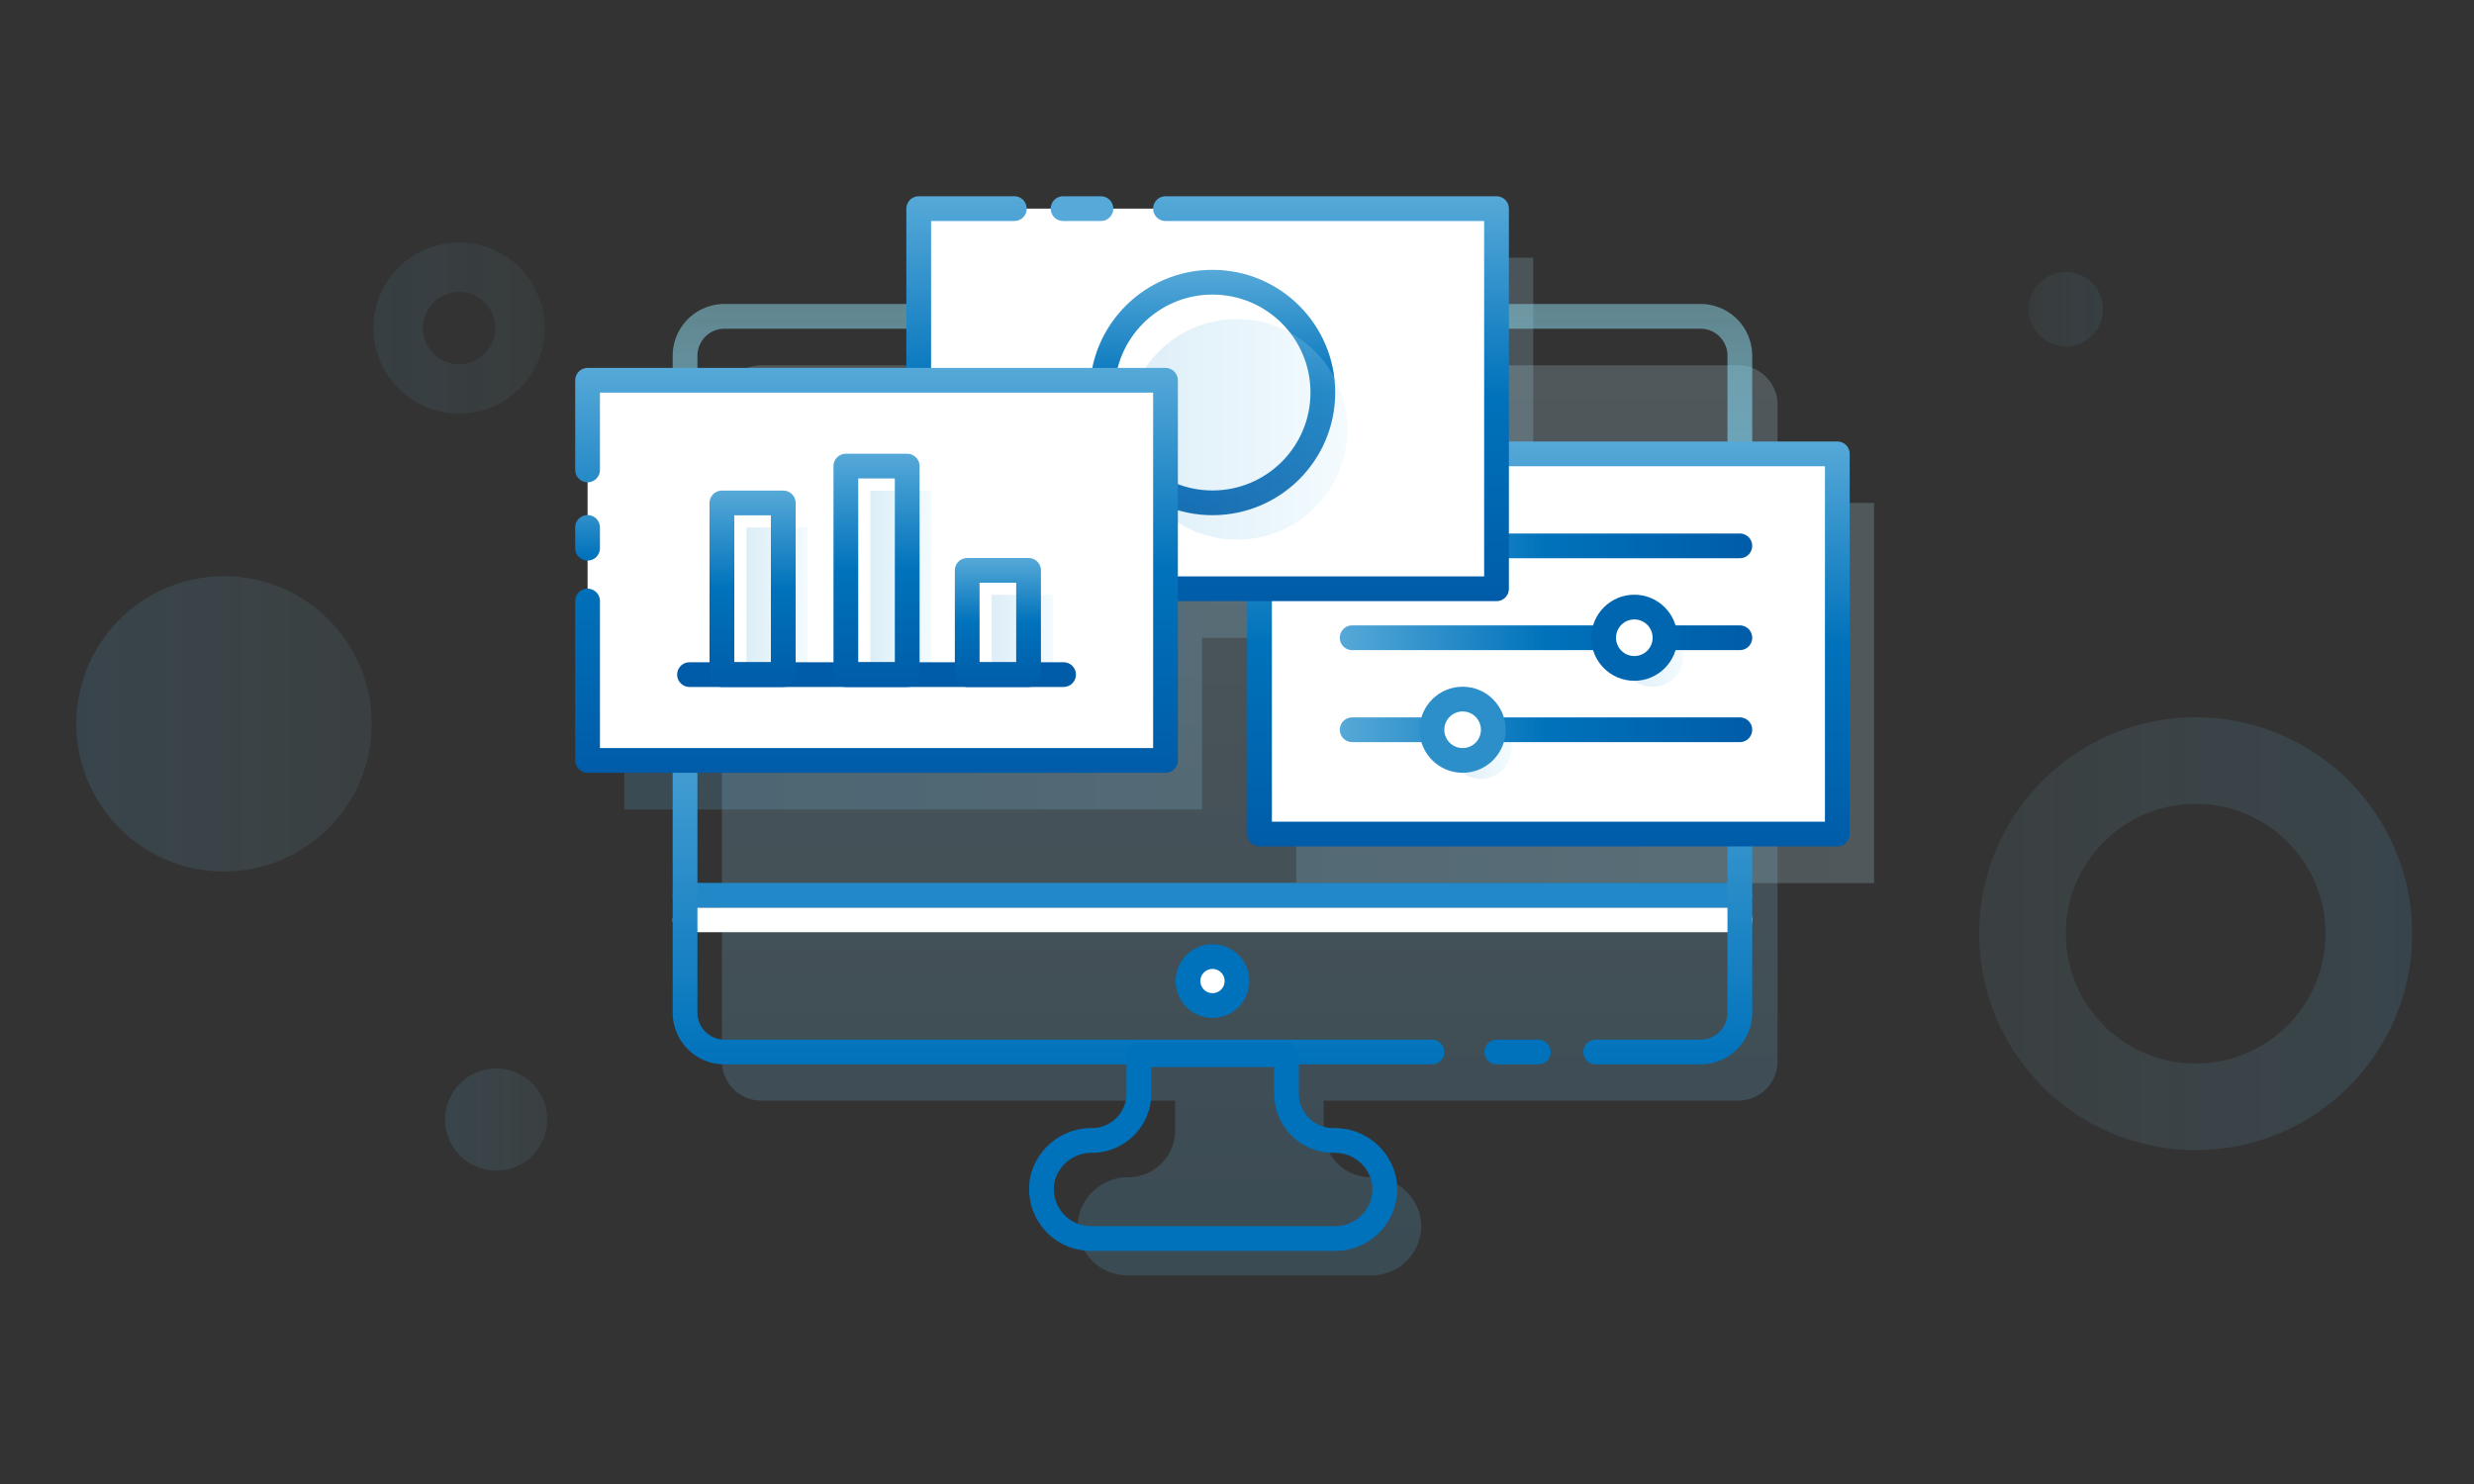 <svg xmlns="http://www.w3.org/2000/svg" xmlns:xlink="http://www.w3.org/1999/xlink" viewBox="0 0 200 120"><rect x="0" y="0" width="200" height="120" fill="#333333" stroke="none"/><defs><style>.cls-1,.cls-10,.cls-19,.cls-2,.cls-21,.cls-22,.cls-23,.cls-9{opacity:0.2;}.cls-1{fill:url(#linear-gradient);}.cls-2{fill:url(#linear-gradient-2);}.cls-11,.cls-12,.cls-14,.cls-25,.cls-26,.cls-27,.cls-3,.cls-31,.cls-32,.cls-4,.cls-5,.cls-6{fill:none;}.cls-3{stroke:#fff;}.cls-11,.cls-12,.cls-13,.cls-14,.cls-15,.cls-16,.cls-17,.cls-18,.cls-20,.cls-24,.cls-25,.cls-26,.cls-27,.cls-28,.cls-3,.cls-4,.cls-5,.cls-6,.cls-7,.cls-8{stroke-linecap:round;stroke-width:2px;}.cls-11,.cls-12,.cls-13,.cls-14,.cls-15,.cls-16,.cls-17,.cls-18,.cls-20,.cls-24,.cls-25,.cls-26,.cls-27,.cls-28,.cls-3,.cls-4,.cls-6,.cls-7,.cls-8{stroke-linejoin:round;}.cls-4{stroke:#2388c7;}.cls-31,.cls-32,.cls-5{stroke-miterlimit:10;}.cls-5{stroke:url(#linear-gradient-3);}.cls-6,.cls-7{stroke:#0072bb;}.cls-13,.cls-15,.cls-16,.cls-17,.cls-18,.cls-20,.cls-24,.cls-28,.cls-7,.cls-8{fill:#fff;}.cls-8{stroke:url(#New_Gradient_Swatch_copy);}.cls-9{fill:url(#linear-gradient-4);}.cls-10{fill:url(#linear-gradient-5);}.cls-11{stroke:url(#New_Gradient_Swatch_copy-2);}.cls-12{stroke:url(#New_Gradient_Swatch_copy-3);}.cls-13{stroke:#2d8fca;}.cls-14{stroke:url(#New_Gradient_Swatch_copy-4);}.cls-15{stroke:#0066b0;}.cls-16{stroke:url(#New_Gradient_Swatch_copy-5);}.cls-17{stroke:#56a9d8;}.cls-18{stroke:url(#New_Gradient_Swatch_copy-6);}.cls-19{fill:url(#linear-gradient-6);}.cls-20{stroke:url(#New_Gradient_Swatch_copy-7);}.cls-21{fill:url(#linear-gradient-7);}.cls-22{fill:url(#linear-gradient-8);}.cls-23{fill:url(#linear-gradient-9);}.cls-24{stroke:#005ca8;}.cls-25{stroke:url(#New_Gradient_Swatch_copy-8);}.cls-26{stroke:url(#New_Gradient_Swatch_copy-9);}.cls-27{stroke:url(#New_Gradient_Swatch_copy-10);}.cls-28{stroke:url(#linear-gradient-10);}.cls-29,.cls-30,.cls-32{opacity:0.15;}.cls-29{fill:url(#linear-gradient-11);}.cls-30{fill:url(#linear-gradient-12);}.cls-31{stroke-width:4px;stroke:url(#linear-gradient-13);}.cls-31,.cls-33{opacity:0.1;}.cls-32{stroke-width:7px;stroke:url(#linear-gradient-14);}.cls-33{fill:url(#linear-gradient-15);}</style><linearGradient id="linear-gradient" x1="50.47" y1="46.13" x2="151.5" y2="46.13" gradientUnits="userSpaceOnUse"><stop offset="0" stop-color="#56a9d8"/><stop offset="1" stop-color="#c4ebfb"/></linearGradient><linearGradient id="linear-gradient-2" x1="100.99" y1="103.13" x2="100.99" y2="29.54" xlink:href="#linear-gradient"/><linearGradient id="linear-gradient-3" x1="98.02" y1="86.07" x2="98.02" y2="24.58" gradientUnits="userSpaceOnUse"><stop offset="0" stop-color="#0072bb"/><stop offset="0.5" stop-color="#56a9d8"/><stop offset="1" stop-color="#8fd9ea" stop-opacity="0.5"/></linearGradient><linearGradient id="New_Gradient_Swatch_copy" x1="125.18" y1="35.7" x2="125.18" y2="68.44" gradientUnits="userSpaceOnUse"><stop offset="0" stop-color="#56a9d8"/><stop offset="0.5" stop-color="#0072bb"/><stop offset="1" stop-color="#005ca8"/></linearGradient><linearGradient id="linear-gradient-4" x1="117.24" y1="60.5" x2="122.2" y2="60.5" xlink:href="#linear-gradient"/><linearGradient id="linear-gradient-5" x1="131.13" y1="53.06" x2="136.08" y2="53.06" xlink:href="#linear-gradient"/><linearGradient id="New_Gradient_Swatch_copy-2" x1="108.31" y1="44.14" x2="141.65" y2="44.14" xlink:href="#New_Gradient_Swatch_copy"/><linearGradient id="New_Gradient_Swatch_copy-3" x1="108.31" y1="59.01" x2="141.65" y2="59.01" xlink:href="#New_Gradient_Swatch_copy"/><linearGradient id="New_Gradient_Swatch_copy-4" x1="108.31" y1="51.57" x2="141.65" y2="51.57" xlink:href="#New_Gradient_Swatch_copy"/><linearGradient id="New_Gradient_Swatch_copy-5" x1="97.63" y1="15.87" x2="97.63" y2="48.61" xlink:href="#New_Gradient_Swatch_copy"/><linearGradient id="New_Gradient_Swatch_copy-6" x1="98.02" y1="21.82" x2="98.02" y2="41.67" xlink:href="#New_Gradient_Swatch_copy"/><linearGradient id="linear-gradient-6" x1="91.08" y1="34.72" x2="108.92" y2="34.72" xlink:href="#linear-gradient"/><linearGradient id="New_Gradient_Swatch_copy-7" x1="70.86" y1="29.75" x2="70.86" y2="62.49" xlink:href="#New_Gradient_Swatch_copy"/><linearGradient id="linear-gradient-7" x1="60.34" y1="48.6" x2="65.3" y2="48.6" xlink:href="#linear-gradient"/><linearGradient id="linear-gradient-8" x1="70.36" y1="47.11" x2="75.32" y2="47.11" xlink:href="#linear-gradient"/><linearGradient id="linear-gradient-9" x1="80.17" y1="51.32" x2="85.13" y2="51.32" xlink:href="#linear-gradient"/><linearGradient id="New_Gradient_Swatch_copy-8" x1="60.84" y1="39.67" x2="60.84" y2="55.55" xlink:href="#New_Gradient_Swatch_copy"/><linearGradient id="New_Gradient_Swatch_copy-9" x1="70.86" y1="36.69" x2="70.86" y2="55.55" xlink:href="#New_Gradient_Swatch_copy"/><linearGradient id="New_Gradient_Swatch_copy-10" x1="80.67" y1="45.12" x2="80.67" y2="55.55" xlink:href="#New_Gradient_Swatch_copy"/><linearGradient id="linear-gradient-10" x1="47.5" y1="45.33" x2="47.5" y2="41.65" gradientUnits="userSpaceOnUse"><stop offset="0.06" stop-color="#0072bb"/><stop offset="1" stop-color="#3090cb"/></linearGradient><linearGradient id="linear-gradient-11" x1="6.17" y1="58.53" x2="30.06" y2="58.53" gradientUnits="userSpaceOnUse"><stop offset="0" stop-color="#56a9d8"/><stop offset="1" stop-color="#8fd9ea" stop-opacity="0.5"/></linearGradient><linearGradient id="linear-gradient-12" x1="35.98" y1="90.53" x2="44.24" y2="90.53" xlink:href="#linear-gradient-11"/><linearGradient id="linear-gradient-13" x1="30.19" y1="26.53" x2="44.03" y2="26.53" xlink:href="#linear-gradient-11"/><linearGradient id="linear-gradient-14" x1="160" y1="75.5" x2="195" y2="75.5" gradientUnits="userSpaceOnUse"><stop offset="0" stop-color="#8fd9ea" stop-opacity="0.5"/><stop offset="1" stop-color="#56a9d8"/></linearGradient><linearGradient id="linear-gradient-15" x1="164" y1="25" x2="170" y2="25" xlink:href="#linear-gradient-14"/></defs><title>support5_1</title><g id="Layer_1" data-name="Layer 1"><polygon class="cls-1" points="123.95 40.67 123.95 20.84 77.24 20.84 77.24 34.73 50.47 34.73 50.47 65.46 97.18 65.46 97.18 51.58 104.78 51.58 104.78 71.41 151.5 71.41 151.5 40.67 123.95 40.67"/><path class="cls-2" d="M140.45,29.54H61.53a3.19,3.19,0,0,0-3.17,3.18V85.86A3.18,3.18,0,0,0,61.53,89H95V91.4a3.8,3.8,0,0,1-3.79,3.8h0a4.07,4.07,0,0,0-4,3.14,4,4,0,0,0,3.89,4.79h19.83a4,4,0,0,0,3.88-4.79,4.05,4.05,0,0,0-4-3.14h0a3.8,3.8,0,0,1-3.8-3.8V89h33.51a3.18,3.18,0,0,0,3.18-3.17V32.72A3.19,3.19,0,0,0,140.45,29.54Z"/><line class="cls-3" x1="55.38" y1="74.38" x2="140.65" y2="74.38"/><line class="cls-4" x1="55.38" y1="72.39" x2="140.65" y2="72.39"/><path class="cls-5" d="M115.76,85.07H58.56a3.19,3.19,0,0,1-3.18-3.17V28.75a3.19,3.19,0,0,1,3.18-3.17h78.92a3.18,3.18,0,0,1,3.17,3.17V81.9a3.18,3.18,0,0,1-3.17,3.17H129"/><line class="cls-6" x1="124.36" y1="85.07" x2="121" y2="85.07"/><path class="cls-6" d="M107.78,92.22h0A3.79,3.79,0,0,1,104,88.43V85.28H92.07v3.15a3.8,3.8,0,0,1-3.8,3.79h0a4.06,4.06,0,0,0-4,3.15,4,4,0,0,0,3.88,4.78h19.83a4,4,0,0,0,3.89-4.78A4.07,4.07,0,0,0,107.78,92.22Z"/><circle class="cls-7" cx="98.02" cy="79.33" r="1.98"/><rect class="cls-8" x="101.82" y="36.7" width="46.71" height="30.74"/><circle class="cls-9" cx="119.72" cy="60.5" r="2.48"/><circle class="cls-10" cx="133.6" cy="53.06" r="2.48"/><line class="cls-11" x1="109.31" y1="44.14" x2="140.65" y2="44.14"/><line class="cls-12" x1="109.31" y1="59.01" x2="140.65" y2="59.01"/><circle class="cls-13" cx="118.24" cy="59.01" r="2.48"/><line class="cls-14" x1="140.65" y1="51.57" x2="109.31" y2="51.57"/><circle class="cls-15" cx="132.12" cy="51.57" r="2.48"/><polyline class="cls-16" points="94.22 16.87 120.98 16.87 120.98 47.61 74.27 47.61 74.27 16.87 82 16.87"/><line class="cls-17" x1="85.94" y1="16.87" x2="89" y2="16.87"/><circle class="cls-18" cx="98.02" cy="31.74" r="8.92"/><circle class="cls-19" cx="100" cy="34.72" r="8.92"/><polyline class="cls-20" points="47.5 38 47.5 30.75 94.22 30.75 94.22 61.49 47.5 61.49 47.5 48.6"/><rect class="cls-21" x="60.34" y="42.65" width="4.96" height="11.9"/><rect class="cls-22" x="70.36" y="39.67" width="4.96" height="14.87"/><rect class="cls-23" x="80.17" y="48.1" width="4.96" height="6.44"/><line class="cls-24" x1="55.74" y1="54.55" x2="85.98" y2="54.55"/><rect class="cls-25" x="58.36" y="40.67" width="4.96" height="13.88"/><rect class="cls-26" x="68.38" y="37.69" width="4.96" height="16.86"/><rect class="cls-27" x="78.19" y="46.12" width="4.96" height="8.43"/><line class="cls-28" x1="47.5" y1="44.33" x2="47.5" y2="42.65"/><circle class="cls-29" cx="18.11" cy="58.53" r="11.94"/><circle class="cls-30" cx="40.11" cy="90.53" r="4.13"/><circle class="cls-31" cx="37.11" cy="26.53" r="4.92"/><circle class="cls-32" cx="177.5" cy="75.5" r="14"/><circle class="cls-33" cx="167" cy="25" r="3"/></g></svg>
